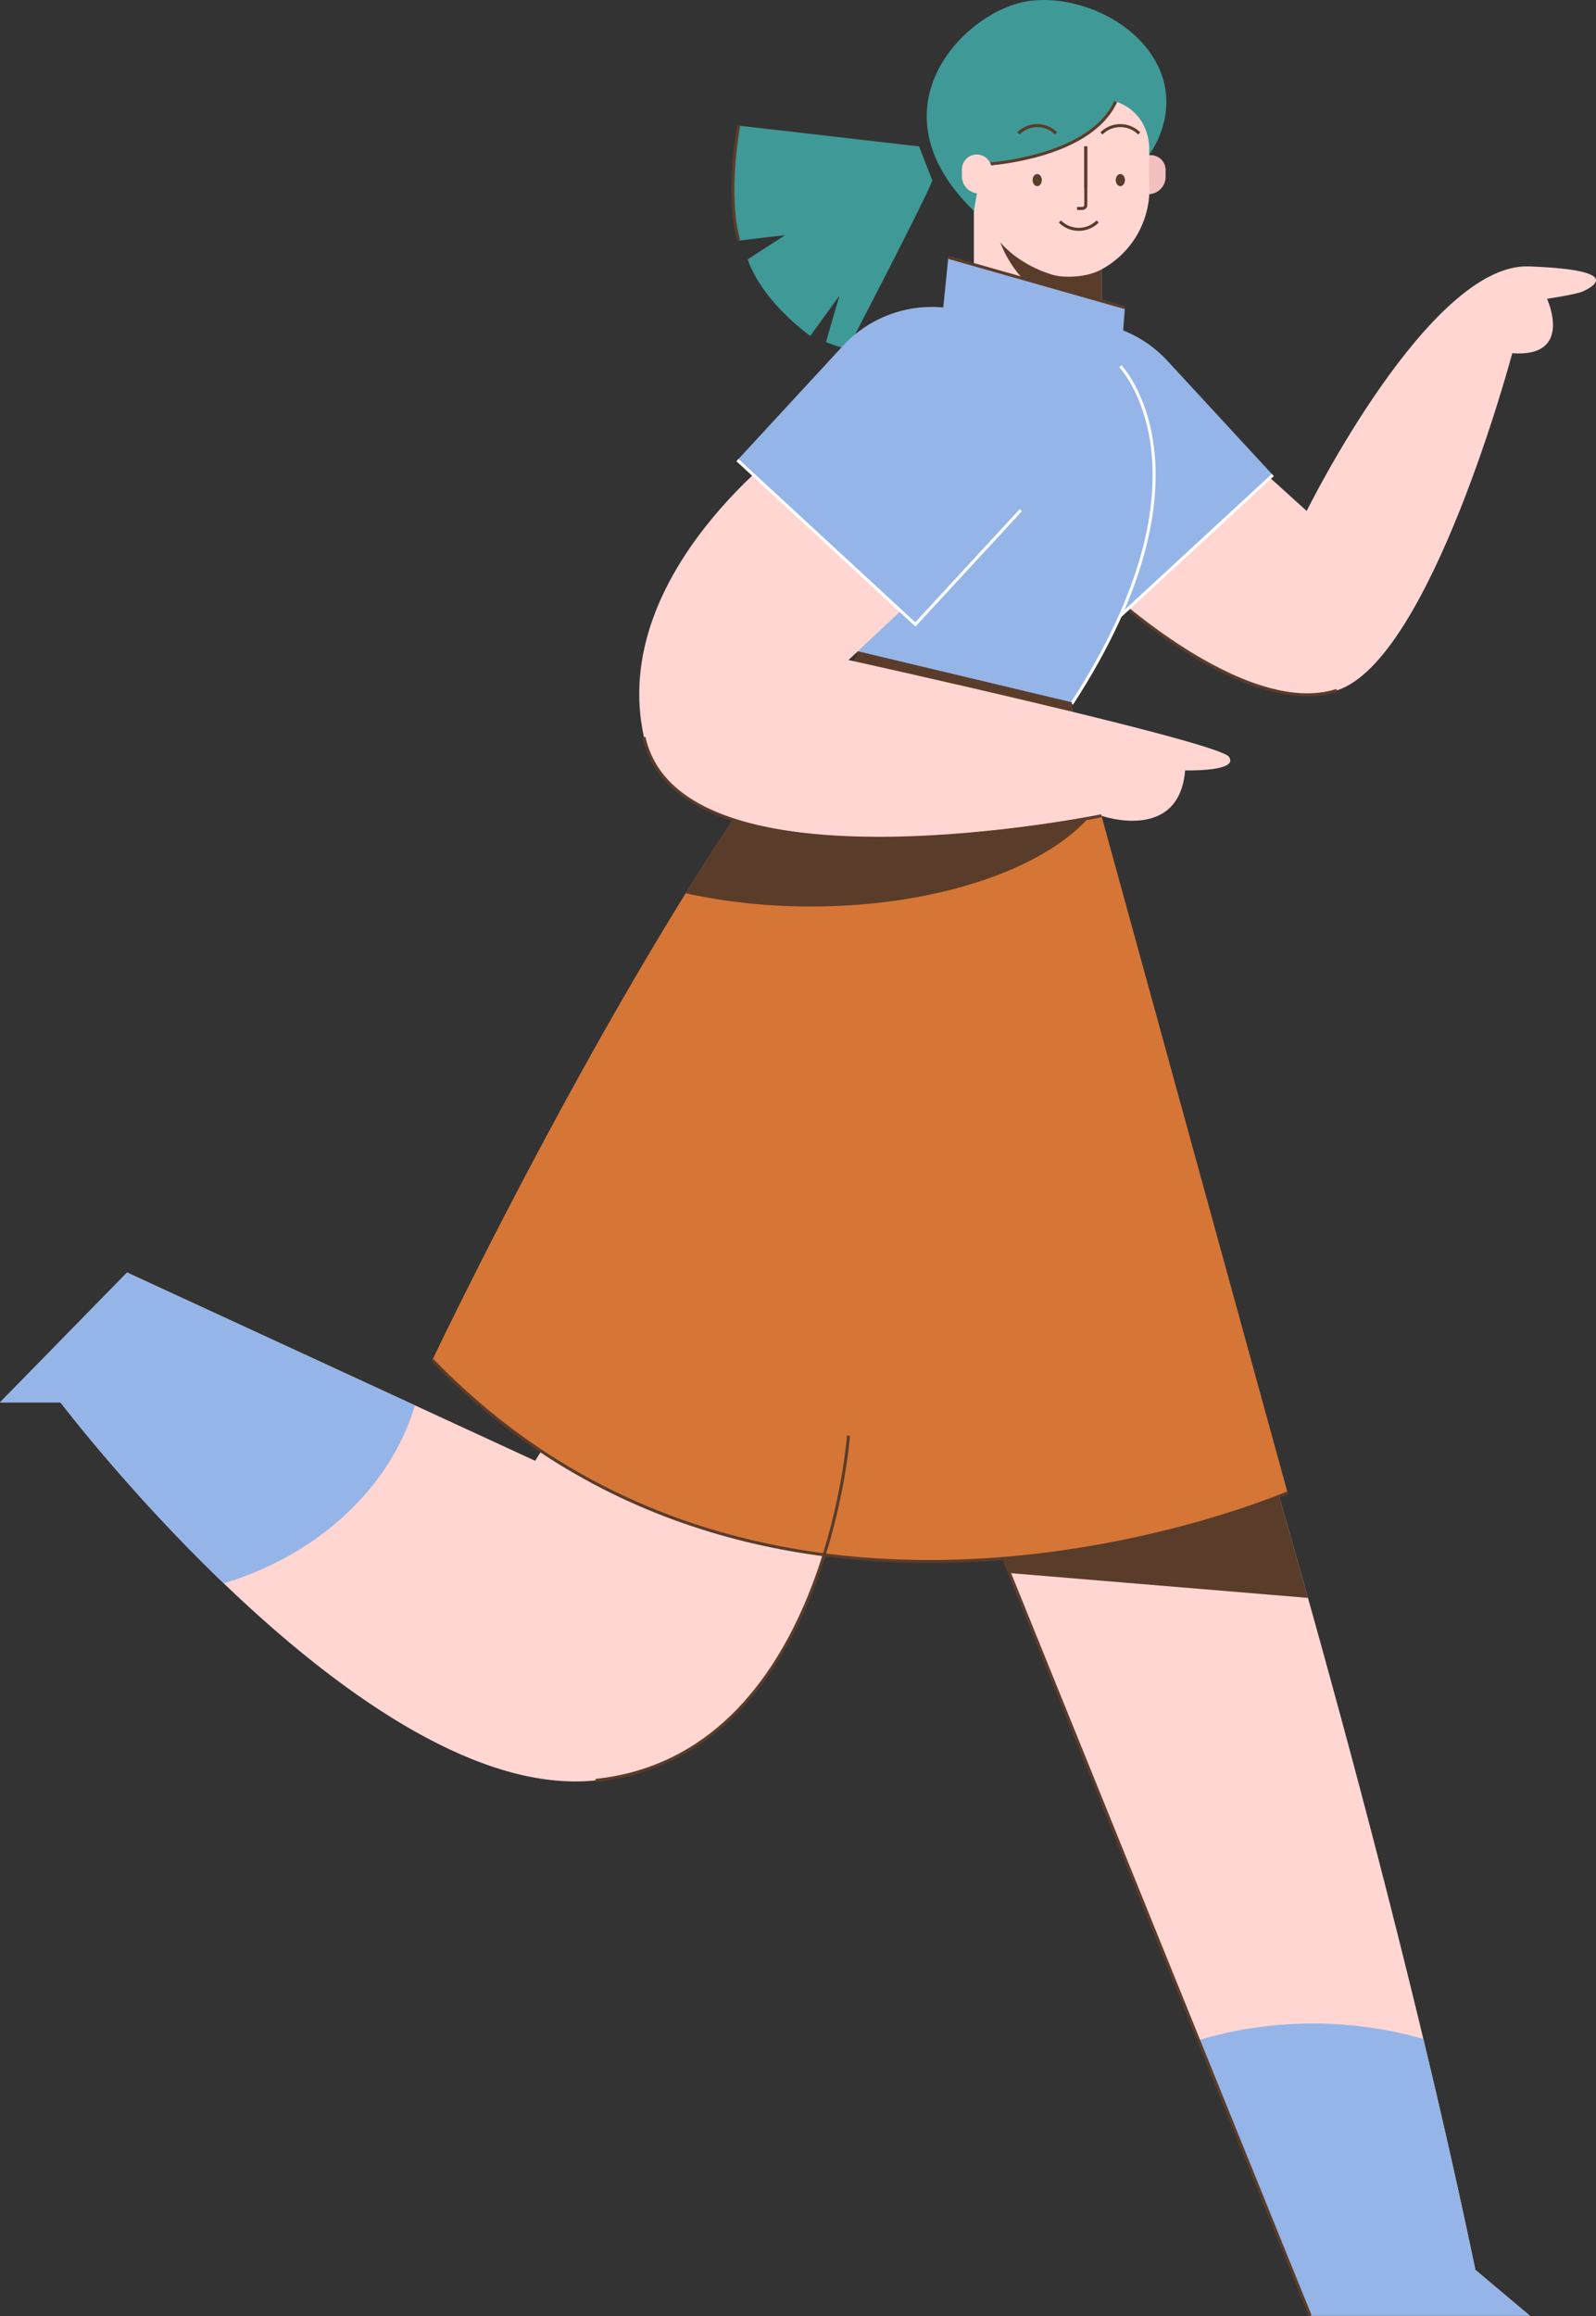 <svg id="Layer_1" data-name="Layer 1" xmlns="http://www.w3.org/2000/svg" viewBox="0 0 527.906 765.955"><rect x="0" y="0" width="527.906" height="765.955" fill="#333333" stroke="none"/><defs><style>.cls-1{fill:#ffd6d2;}.cls-2,.cls-4{fill:none;stroke-miterlimit:10;}.cls-2{stroke:#5a3c2a;}.cls-3{fill:#95b5e8;}.cls-4{stroke:#fff;}.cls-5{fill:#5a3c2a;}.cls-6{fill:#d67636;}.cls-7{fill:#f2c0c0;}.cls-8{fill:#3f9997;}</style></defs><title>ponytail woman, woman, female, person</title><path class="cls-1" d="M403.162,142.7,432.211,168.971s40.5-82.092,73.5-80.876,20,7.216,18,8.216-12,2.5-12,2.5,9,19.5-11.5,18c0,0-27,101.5-58,111.5s-77.878-34.512-77.878-34.512"/><path class="cls-2" d="M442.211,228.311c-31,10-77.878-34.512-77.878-34.512"/><path class="cls-3" d="M360.564,104.924h0a40.047,40.047,0,0,1,40.047,40.047v51.418a0,0,0,0,1,0,0H320.517a0,0,0,0,1,0,0V144.971A40.047,40.047,0,0,1,360.564,104.924Z" transform="translate(-6.555 284.55) rotate(-42.715)"/><polyline class="cls-4" points="421.011 157.092 362.162 211.424 327.283 173.645"/><line class="cls-4" x1="338.051" y1="115.651" x2="338.051" y2="115.651"/><path class="cls-1" d="M198,449.767,177,483.077,42.036,420.817,0,463.767H20s101,133,177,125,83.656-114,83.656-114Z"/><path class="cls-1" d="M408.667,446.101s49.342,160.531,79.342,304.531L506,765.767H433.333L324,495.767"/><path class="cls-3" d="M396.442,674.663l36.892,91.104H506l-17.992-15.136c-5.263-25.262-11.121-51.032-17.204-76.355a132.87,132.87,0,0,0-74.363.387Z"/><path class="cls-5" d="M408.666,446.101,324,495.767l9.895,24.435,98.748,8.21C418.784,479.018,408.666,446.101,408.666,446.101Z"/><line class="cls-2" x1="433.333" y1="765.767" x2="324" y2="495.767"/><path class="cls-6" d="M349.312,215.144,299.5,201.755c-63.467,52-156.5,248.012-156.5,248.012C256.407,567.165,425.898,493.668,425.898,493.668Z"/><path class="cls-5" d="M268.25,299.767c44.277,0,81.846-14.033,95.121-33.497l-11.749-42.729c-12.801-9.351-32.01-16.426-54.557-19.729-21.788,18.872-46.8,53.826-70.247,91.585A192.236,192.236,0,0,0,268.25,299.767Z"/><path class="cls-2" d="M143,449.767C256.407,567.165,425.898,493.668,425.898,493.668"/><path class="cls-1" d="M322.131,61.898h42.201a0,0,0,0,1,0,0v47.206a21.101,21.101,0,0,1-21.101,21.101h0a21.101,21.101,0,0,1-21.101-21.101V61.898A0,0,0,0,1,322.131,61.898Z"/><path class="cls-5" d="M327.959,64.488c0,20.563,13.963,37.232,31.188,37.232a26.409,26.409,0,0,0,5.186-.522V57.458H328.522A44.438,44.438,0,0,0,327.959,64.488Z"/><path class="cls-7" d="M381.448,51.308h0A4.094,4.094,0,0,1,385.542,55.402v3.901a4.916,4.916,0,0,1-4.916,4.916h0a4.916,4.916,0,0,1-4.916-4.916V57.047A5.738,5.738,0,0,1,381.448,51.308Z" transform="translate(761.252 115.527) rotate(180)"/><path class="cls-1" d="M375.13,23.818a38.574,38.574,0,0,1,5.254,23.733,105.901,105.901,0,0,0-.203,14.006,30.2,30.2,0,0,1-16.372,27.807c-4.052,2.132-11.334,2.785-15.721,1.477-9.907-2.952-24.664-11.861-25.003-31.287-.094-5.372-1.848-10.166-3.257-15.35-1.224-4.503-1.576-11.047,1.976-19.135C329.638,7.231,360.561.218,375.13,23.818Z"/><path class="cls-8" d="M324.79,54.434s35.339-1.5,44.253-20.833c0,0,11.717,2.905,11.107,17.494,0,0,10.605-13.685,2.766-29.494S354.172-2.156,339.282.507c-20.5,3.667-51.976,35.427-17.15,69.261"/><path class="cls-2" d="M324.79,54.434s35.339-1.5,44.253-20.833"/><path class="cls-1" d="M323.085,51.095h0a4.916,4.916,0,0,1,4.916,4.916v3.901a4.094,4.094,0,0,1-4.094,4.094h0a5.738,5.738,0,0,1-5.738-5.738V56.011A4.916,4.916,0,0,1,323.085,51.095Z"/><path class="cls-2" d="M336.846,44.122a8.815,8.815,0,0,1,12.466,0"/><path class="cls-2" d="M364.333,44.122a8.815,8.815,0,0,1,12.466,0"/><ellipse class="cls-5" cx="343.079" cy="59.553" rx="1.523" ry="2.003"/><ellipse class="cls-5" cx="370.566" cy="59.553" rx="1.523" ry="2.003"/><path class="cls-2" d="M359.147,48.414V67.793a1.136,1.136,0,0,1-1.136,1.136h-1.749"/><line class="cls-2" x1="359.147" y1="48.414" x2="359.147" y2="62.197"/><path class="cls-2" d="M363.056,73.257a8.815,8.815,0,0,1-12.466,0"/><path class="cls-5" d="M371.744,30.594c.06-.007.122-.008.183-.014-.093-.049-.159-.082-.159-.082C371.761,30.53,371.751,30.561,371.744,30.594Z"/><path class="cls-8" d="M308.334,59.553,304,48.414l-59.666-6.874s-4.333,22.537,0,38.048l15.333-1.822-12.333,8S250.667,98.101,268,111.101l9.666-13.333-4.463,15.333a53.18,53.18,0,0,0,7.13,2.333S309,60.339,308.334,59.553Z"/><path class="cls-2" d="M244.333,41.541s-4.333,22.537,0,38.048"/><path class="cls-3" d="M312,101.721l1.667-16.62,58.422,16.62-1.523,19.38s33.765,34.988-16.067,111.655l-73.843-17.611S265.199,121.054,312,101.721Z"/><path class="cls-4" d="M370.566,121.101s33.765,34.988-16.067,111.655"/><line class="cls-2" x1="354.499" y1="232.755" x2="280.656" y2="215.144"/><path class="cls-1" d="M406.5,250.267c-3.5-5-125.844-32-125.844-32l33.011-31L262.5,145.725s-61.531,43.523-49.5,98.042,151.333,26.001,151.333,26.001S390,278.767,392,254.767C392,254.767,410,255.267,406.5,250.267Z"/><path class="cls-2" d="M213,243.767c12.031,54.519,151.333,26.002,151.333,26.002"/><line class="cls-2" x1="313.667" y1="85.101" x2="372.088" y2="101.721"/><path class="cls-2" d="M280.656,474.767s-7.656,106-83.656,114"/><path class="cls-3" d="M137.244,464.737l-95.208-43.92L0,463.767H20A578.276,578.276,0,0,0,73.997,523.596C105.043,514.262,129.019,492.183,137.244,464.737Z"/><path class="cls-3" d="M264.32,99.993H344.414a0,0,0,0,1,0,0V151.411A40.047,40.047,0,0,1,304.367,191.458H304.367a40.047,40.047,0,0,1-40.047-40.047V99.993A0,0,0,0,1,264.32,99.993Z" transform="translate(429.146 459.262) rotate(-137.285)"/><polyline class="cls-4" points="243.92 152.161 302.769 206.493 337.648 168.714"/><line class="cls-4" x1="326.88" y1="110.72" x2="326.879" y2="110.72"/></svg>